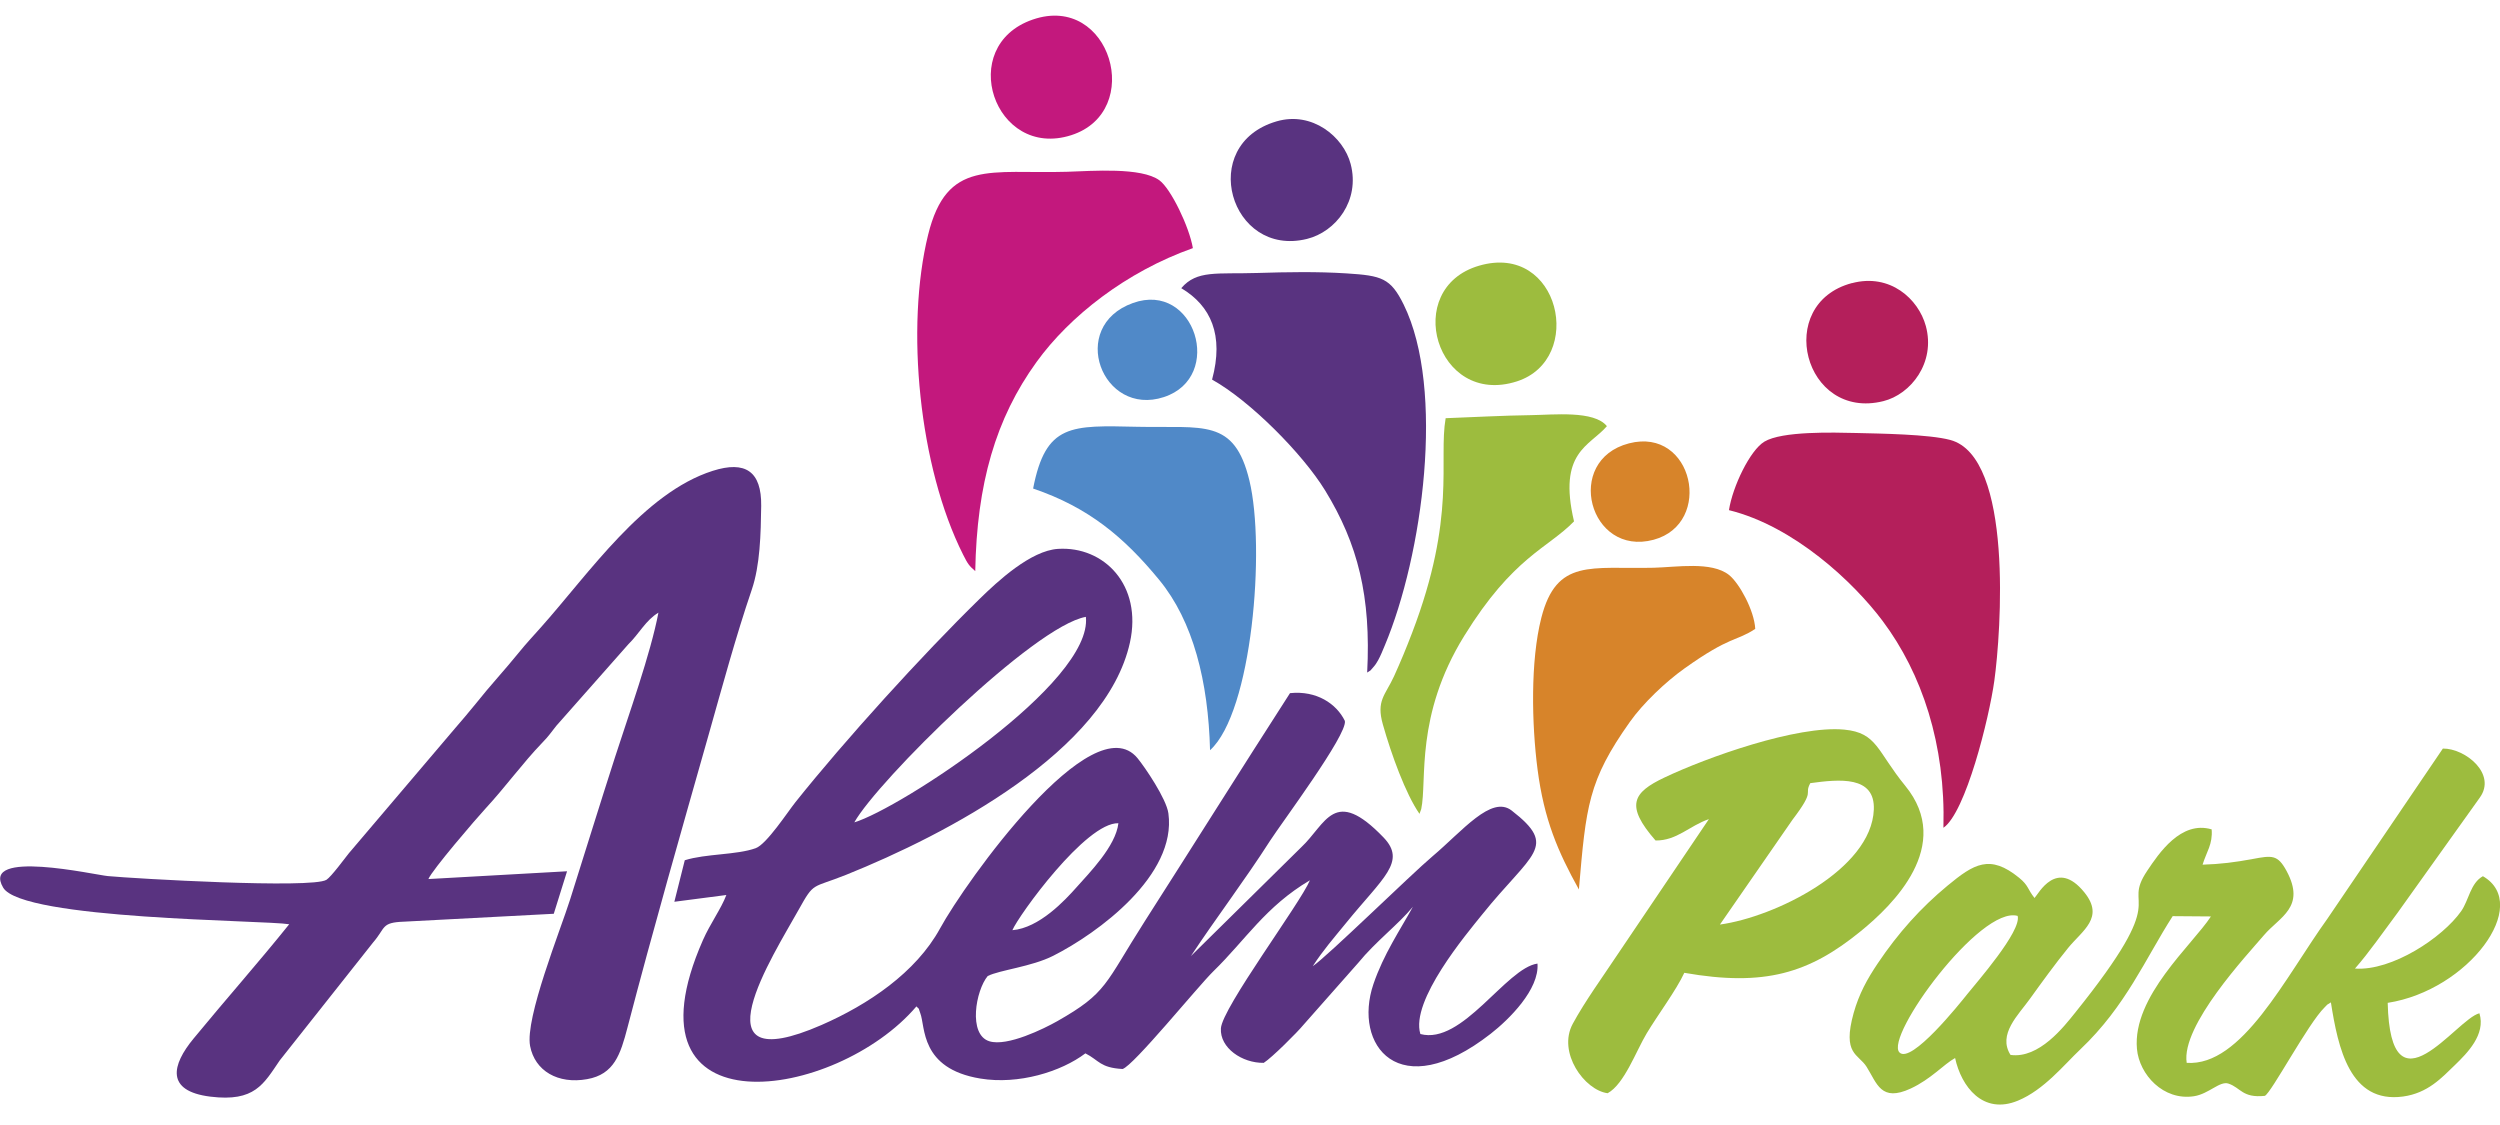 <?xml version="1.0" encoding="UTF-8"?> <svg xmlns="http://www.w3.org/2000/svg" width="100" height="45" viewBox="0 0 100 45" fill="none"><g clip-path="url(#clip0_129_1181)"><path fill-rule="evenodd" clip-rule="evenodd" d="M39.511 39.04C39.989 38.799 41.263 38.67 42.13 38.231C43.903 37.335 47.075 35.019 46.736 32.534C46.656 31.95 45.796 30.685 45.499 30.325C43.701 28.154 38.622 35.27 37.602 37.138C36.635 38.906 34.72 40.187 32.862 40.999C27.678 43.259 30.95 38.178 31.943 36.395C32.581 35.25 32.455 35.55 33.853 34.989C37.862 33.377 44.237 30.047 45.197 25.702C45.703 23.405 44.161 21.841 42.322 21.955C41.231 22.024 39.916 23.239 39.17 23.97C36.893 26.196 33.79 29.614 31.817 32.088C31.51 32.473 30.665 33.769 30.229 33.927C29.468 34.203 28.233 34.144 27.391 34.41L26.974 36.071L29.054 35.8C28.85 36.344 28.409 36.943 28.117 37.605C24.699 45.366 33.444 44.031 36.657 40.256C36.844 40.463 36.691 40.224 36.81 40.524C37.022 41.057 36.788 42.743 39.214 43.142C40.744 43.395 42.444 42.869 43.416 42.134C43.969 42.416 43.998 42.709 44.902 42.76C45.335 42.638 47.92 39.452 48.531 38.855C49.82 37.601 50.619 36.261 52.397 35.211C52.01 36.134 48.887 40.312 48.836 41.135C48.789 41.917 49.688 42.528 50.55 42.514C50.877 42.307 51.893 41.293 52.141 40.991L54.331 38.512C55.025 37.661 55.946 36.967 56.516 36.271C56.007 37.196 55.342 38.171 54.937 39.364C54.109 41.8 55.948 44.221 59.626 41.352C60.364 40.777 61.58 39.574 61.499 38.543C60.238 38.724 58.494 41.812 56.815 41.361C56.406 40.029 58.669 37.347 59.283 36.585C61.278 34.103 62.35 33.883 60.467 32.422C59.656 31.791 58.491 33.248 57.307 34.246C56.448 34.97 53.057 38.292 52.509 38.648C52.95 37.976 53.322 37.559 53.841 36.921C55.315 35.106 56.272 34.471 55.344 33.501C53.352 31.426 53.047 32.96 52.044 33.896L47.635 38.244C48.633 36.731 49.788 35.216 50.801 33.633C51.25 32.934 53.905 29.38 53.795 28.837C53.461 28.15 52.662 27.614 51.6 27.726C49.588 30.853 47.766 33.762 45.788 36.855C44.183 39.369 44.298 39.708 42.291 40.847C41.76 41.147 40.293 41.873 39.575 41.651C38.715 41.386 39.029 39.615 39.509 39.04H39.511ZM34.172 32.895C35.105 31.236 41.353 25.044 43.435 24.674C43.718 27.317 35.994 32.346 34.172 32.895ZM40.495 37.208C40.737 36.629 43.435 32.887 44.736 32.929C44.631 33.852 43.562 34.926 43.068 35.484C42.602 36.01 41.57 37.121 40.493 37.208H40.495Z" fill="#593380"></path><path fill-rule="evenodd" clip-rule="evenodd" d="M26.338 24.501C26.027 26.145 25.135 28.627 24.602 30.284C23.995 32.166 23.401 34.093 22.804 35.981C22.424 37.187 20.992 40.736 21.204 41.841C21.394 42.835 22.317 43.376 23.486 43.166C24.565 42.974 24.819 42.178 25.101 41.096C26.127 37.165 27.247 33.26 28.353 29.363C28.896 27.448 29.43 25.468 30.07 23.59C30.404 22.613 30.433 21.363 30.448 20.236C30.465 18.85 29.814 18.419 28.511 18.833C25.742 19.715 23.557 22.942 21.633 25.098C21.382 25.38 21.026 25.765 20.773 26.079C20.195 26.795 19.606 27.421 19.029 28.15C18.763 28.483 18.444 28.849 18.186 29.151L13.957 34.127C13.806 34.317 13.248 35.072 13.058 35.192C12.479 35.555 5.366 35.143 4.311 35.043C3.788 34.994 -0.787 33.954 0.127 35.506C0.887 36.792 10.581 36.802 11.568 36.97C10.338 38.502 8.998 40.015 7.739 41.547C6.876 42.594 6.608 43.642 8.416 43.866C10.194 44.085 10.545 43.359 11.19 42.416L14.934 37.686C15.433 37.109 15.239 36.899 16.154 36.867L22.151 36.551L22.682 34.851L17.136 35.162C17.275 34.809 19.055 32.736 19.418 32.344C20.222 31.475 20.904 30.525 21.693 29.706C21.974 29.416 22.01 29.334 22.251 29.034L25.13 25.775C25.578 25.336 25.827 24.808 26.343 24.503L26.338 24.501Z" fill="#593380"></path><path fill-rule="evenodd" clip-rule="evenodd" d="M94.2 38.741C94.756 38.11 95.345 37.257 95.915 36.495L99.191 31.906C99.876 30.961 98.621 29.935 97.715 29.942L93.097 36.748C91.409 39.094 89.675 42.665 87.468 42.514C87.234 41.025 89.889 38.193 90.559 37.406C91.18 36.675 92.244 36.295 91.465 34.843C91.107 34.178 90.883 34.215 90.101 34.361C89.419 34.488 88.817 34.566 88.103 34.587C88.259 34.074 88.515 33.769 88.466 33.175C87.234 32.809 86.345 34.151 85.892 34.826C84.808 36.439 86.971 35.579 82.993 40.524C82.562 41.059 81.566 42.355 80.421 42.197C79.897 41.371 80.742 40.592 81.195 39.956C81.678 39.284 82.206 38.556 82.723 37.92C83.293 37.218 84.196 36.709 83.373 35.693C82.26 34.322 81.539 35.757 81.381 35.92C81.093 35.559 81.149 35.423 80.762 35.109C79.595 34.159 78.959 34.551 77.897 35.43C76.838 36.307 75.932 37.311 75.108 38.538C74.687 39.164 74.361 39.756 74.146 40.521C73.683 42.185 74.334 42.148 74.665 42.674C75.084 43.342 75.237 44.092 76.426 43.542C77.242 43.164 77.751 42.57 78.204 42.321C78.45 43.459 79.315 44.608 80.718 44.026C81.763 43.593 82.559 42.594 83.215 41.973C85.032 40.251 85.819 38.339 86.907 36.646L88.437 36.658C87.697 37.793 85.29 39.859 85.478 41.956C85.57 42.984 86.535 44.038 87.76 43.849C88.357 43.756 88.793 43.227 89.139 43.344C89.633 43.51 89.694 43.929 90.593 43.834C90.846 43.727 92.33 40.93 92.982 40.297C93.175 40.109 92.985 40.261 93.236 40.095C93.521 41.91 93.991 44.151 96.122 43.861C97.114 43.724 97.666 43.115 98.205 42.594C98.68 42.131 99.44 41.381 99.177 40.531C98.256 40.75 95.618 44.747 95.508 40.114C98.731 39.615 101.281 36.183 99.316 35.048C98.814 35.326 98.755 36.008 98.448 36.446C97.698 37.511 95.674 38.845 94.205 38.743L94.2 38.741ZM80.706 36.636C80.871 37.245 79.052 39.311 78.682 39.776C78.404 40.124 76.446 42.582 75.978 42.097C75.374 41.471 79.215 36.212 80.706 36.636Z" fill="#9DBC3E"></path><path fill-rule="evenodd" clip-rule="evenodd" d="M67.375 38.913C70.585 39.476 72.368 38.931 74.431 37.247C75.7 36.215 78.168 33.825 76.209 31.431C75.074 30.042 75.091 29.311 73.771 29.185C71.891 29.005 68.271 30.296 66.576 31.102C65.314 31.701 64.995 32.217 66.222 33.62C67.08 33.628 67.574 33.031 68.356 32.765L64.695 38.19C64.133 39.04 63.399 40.048 62.91 40.952C62.291 42.097 63.375 43.607 64.306 43.729C64.973 43.364 65.438 42.051 65.869 41.332C66.325 40.575 67.043 39.62 67.375 38.908V38.913ZM71.698 32.792C72.648 31.543 72.142 31.823 72.412 31.326C73.574 31.168 75.008 31.019 74.953 32.385C74.858 34.782 70.999 36.68 68.797 36.982L71.698 32.792Z" fill="#9DBC3E"></path><path fill-rule="evenodd" clip-rule="evenodd" d="M39.01 22.845C39.073 19.354 39.823 16.743 41.465 14.475C42.788 12.648 45.041 10.873 47.715 9.925C47.572 9.075 46.836 7.548 46.376 7.212C45.65 6.683 43.708 6.839 42.683 6.871C39.609 6.963 37.872 6.349 37.124 9.394C36.216 13.084 36.754 18.67 38.525 22.187C38.717 22.569 38.764 22.628 39.007 22.842L39.01 22.845Z" fill="#C3187D"></path><path fill-rule="evenodd" clip-rule="evenodd" d="M69.158 20.406C71.766 21.049 74.149 23.293 75.306 24.839C76.879 26.942 77.829 29.777 77.737 33.111C78.628 32.502 79.564 28.734 79.773 27.231C80.041 25.305 80.543 18.277 78.01 17.598C77.154 17.369 75.216 17.344 74.256 17.32C73.32 17.298 71.282 17.24 70.575 17.666C70.001 18.012 69.304 19.459 69.158 20.409V20.406Z" fill="#B41F5B"></path><path fill-rule="evenodd" clip-rule="evenodd" d="M47.252 11.528C48.434 12.232 48.965 13.403 48.483 15.184C50.005 16.032 52.105 18.151 53.006 19.619C54.319 21.763 54.845 23.863 54.687 26.903C54.886 26.764 54.755 26.888 54.913 26.71C55.023 26.586 55.049 26.54 55.123 26.413C55.227 26.225 55.298 26.04 55.39 25.823C56.908 22.214 57.816 15.579 56.148 12.185C55.622 11.118 55.266 11.026 53.868 10.936C52.675 10.86 51.491 10.882 50.297 10.919C48.677 10.97 47.876 10.794 47.252 11.525V11.528Z" fill="#593380"></path><path fill-rule="evenodd" clip-rule="evenodd" d="M41.326 19.542C43.547 20.297 44.968 21.493 46.366 23.193C47.732 24.852 48.331 27.268 48.402 30.008C50.085 28.488 50.626 21.917 49.976 19.22C49.371 16.718 48.134 17.13 45.511 17.072C42.841 17.013 41.83 16.935 41.324 19.544L41.326 19.542Z" fill="#5089C8"></path><path fill-rule="evenodd" clip-rule="evenodd" d="M63.156 35.579C63.441 32.247 63.526 31.228 65.197 28.873C65.726 28.128 66.62 27.28 67.37 26.744C69.226 25.419 69.455 25.66 70.21 25.154C70.171 24.415 69.569 23.322 69.16 22.998C68.461 22.445 67.058 22.688 66.145 22.71C63.638 22.769 62.262 22.328 61.653 24.713C61.212 26.44 61.268 28.973 61.502 30.775C61.763 32.787 62.316 34.066 63.156 35.579Z" fill="#D7842A"></path><path fill-rule="evenodd" clip-rule="evenodd" d="M56.779 32.554L56.849 32.364C57.093 31.212 56.591 28.637 58.569 25.436C60.528 22.267 61.911 21.936 62.961 20.855C62.306 18.075 63.584 17.851 64.276 17.047C63.77 16.409 62.128 16.594 61.234 16.606C60.096 16.621 58.961 16.687 57.826 16.728C57.534 18.414 58.267 20.652 56.484 25.314C56.243 25.945 56.031 26.454 55.761 27.051C55.41 27.816 55.042 28.018 55.315 28.98C55.649 30.164 56.224 31.757 56.781 32.556L56.779 32.554Z" fill="#9DBC3E"></path><path fill-rule="evenodd" clip-rule="evenodd" d="M41.314 0.781C38.228 1.838 39.772 6.388 42.844 5.409C45.806 4.466 44.422 -0.286 41.314 0.781Z" fill="#C3187D"></path><path fill-rule="evenodd" clip-rule="evenodd" d="M59.166 10.627C56.053 11.533 57.439 16.297 60.676 15.255C63.416 14.373 62.396 9.686 59.166 10.627Z" fill="#9DBC3E"></path><path fill-rule="evenodd" clip-rule="evenodd" d="M74.078 11.323C70.951 12.154 72.156 16.838 75.332 16.046C76.431 15.774 77.432 14.507 77.033 13.04C76.738 11.959 75.603 10.921 74.078 11.326V11.323Z" fill="#B41F5B"></path><path fill-rule="evenodd" clip-rule="evenodd" d="M51.064 4.854C47.876 5.784 49.206 10.315 52.278 9.557C53.432 9.272 54.411 8.023 54.026 6.559C53.741 5.472 52.489 4.437 51.064 4.854Z" fill="#593380"></path><path fill-rule="evenodd" clip-rule="evenodd" d="M65.16 17.734C62.537 18.414 63.568 22.284 66.145 21.59C68.556 20.94 67.733 17.067 65.16 17.734Z" fill="#D7842A"></path><path fill-rule="evenodd" clip-rule="evenodd" d="M45.318 12.12C42.702 13.057 44.083 16.694 46.556 15.883C48.994 15.084 47.796 11.23 45.318 12.12Z" fill="#5089C8"></path></g><defs><clipPath id="clip0_129_1181"><rect width="100" height="43.557" fill="white" transform="translate(0 0.625)"></rect></clipPath></defs></svg> 